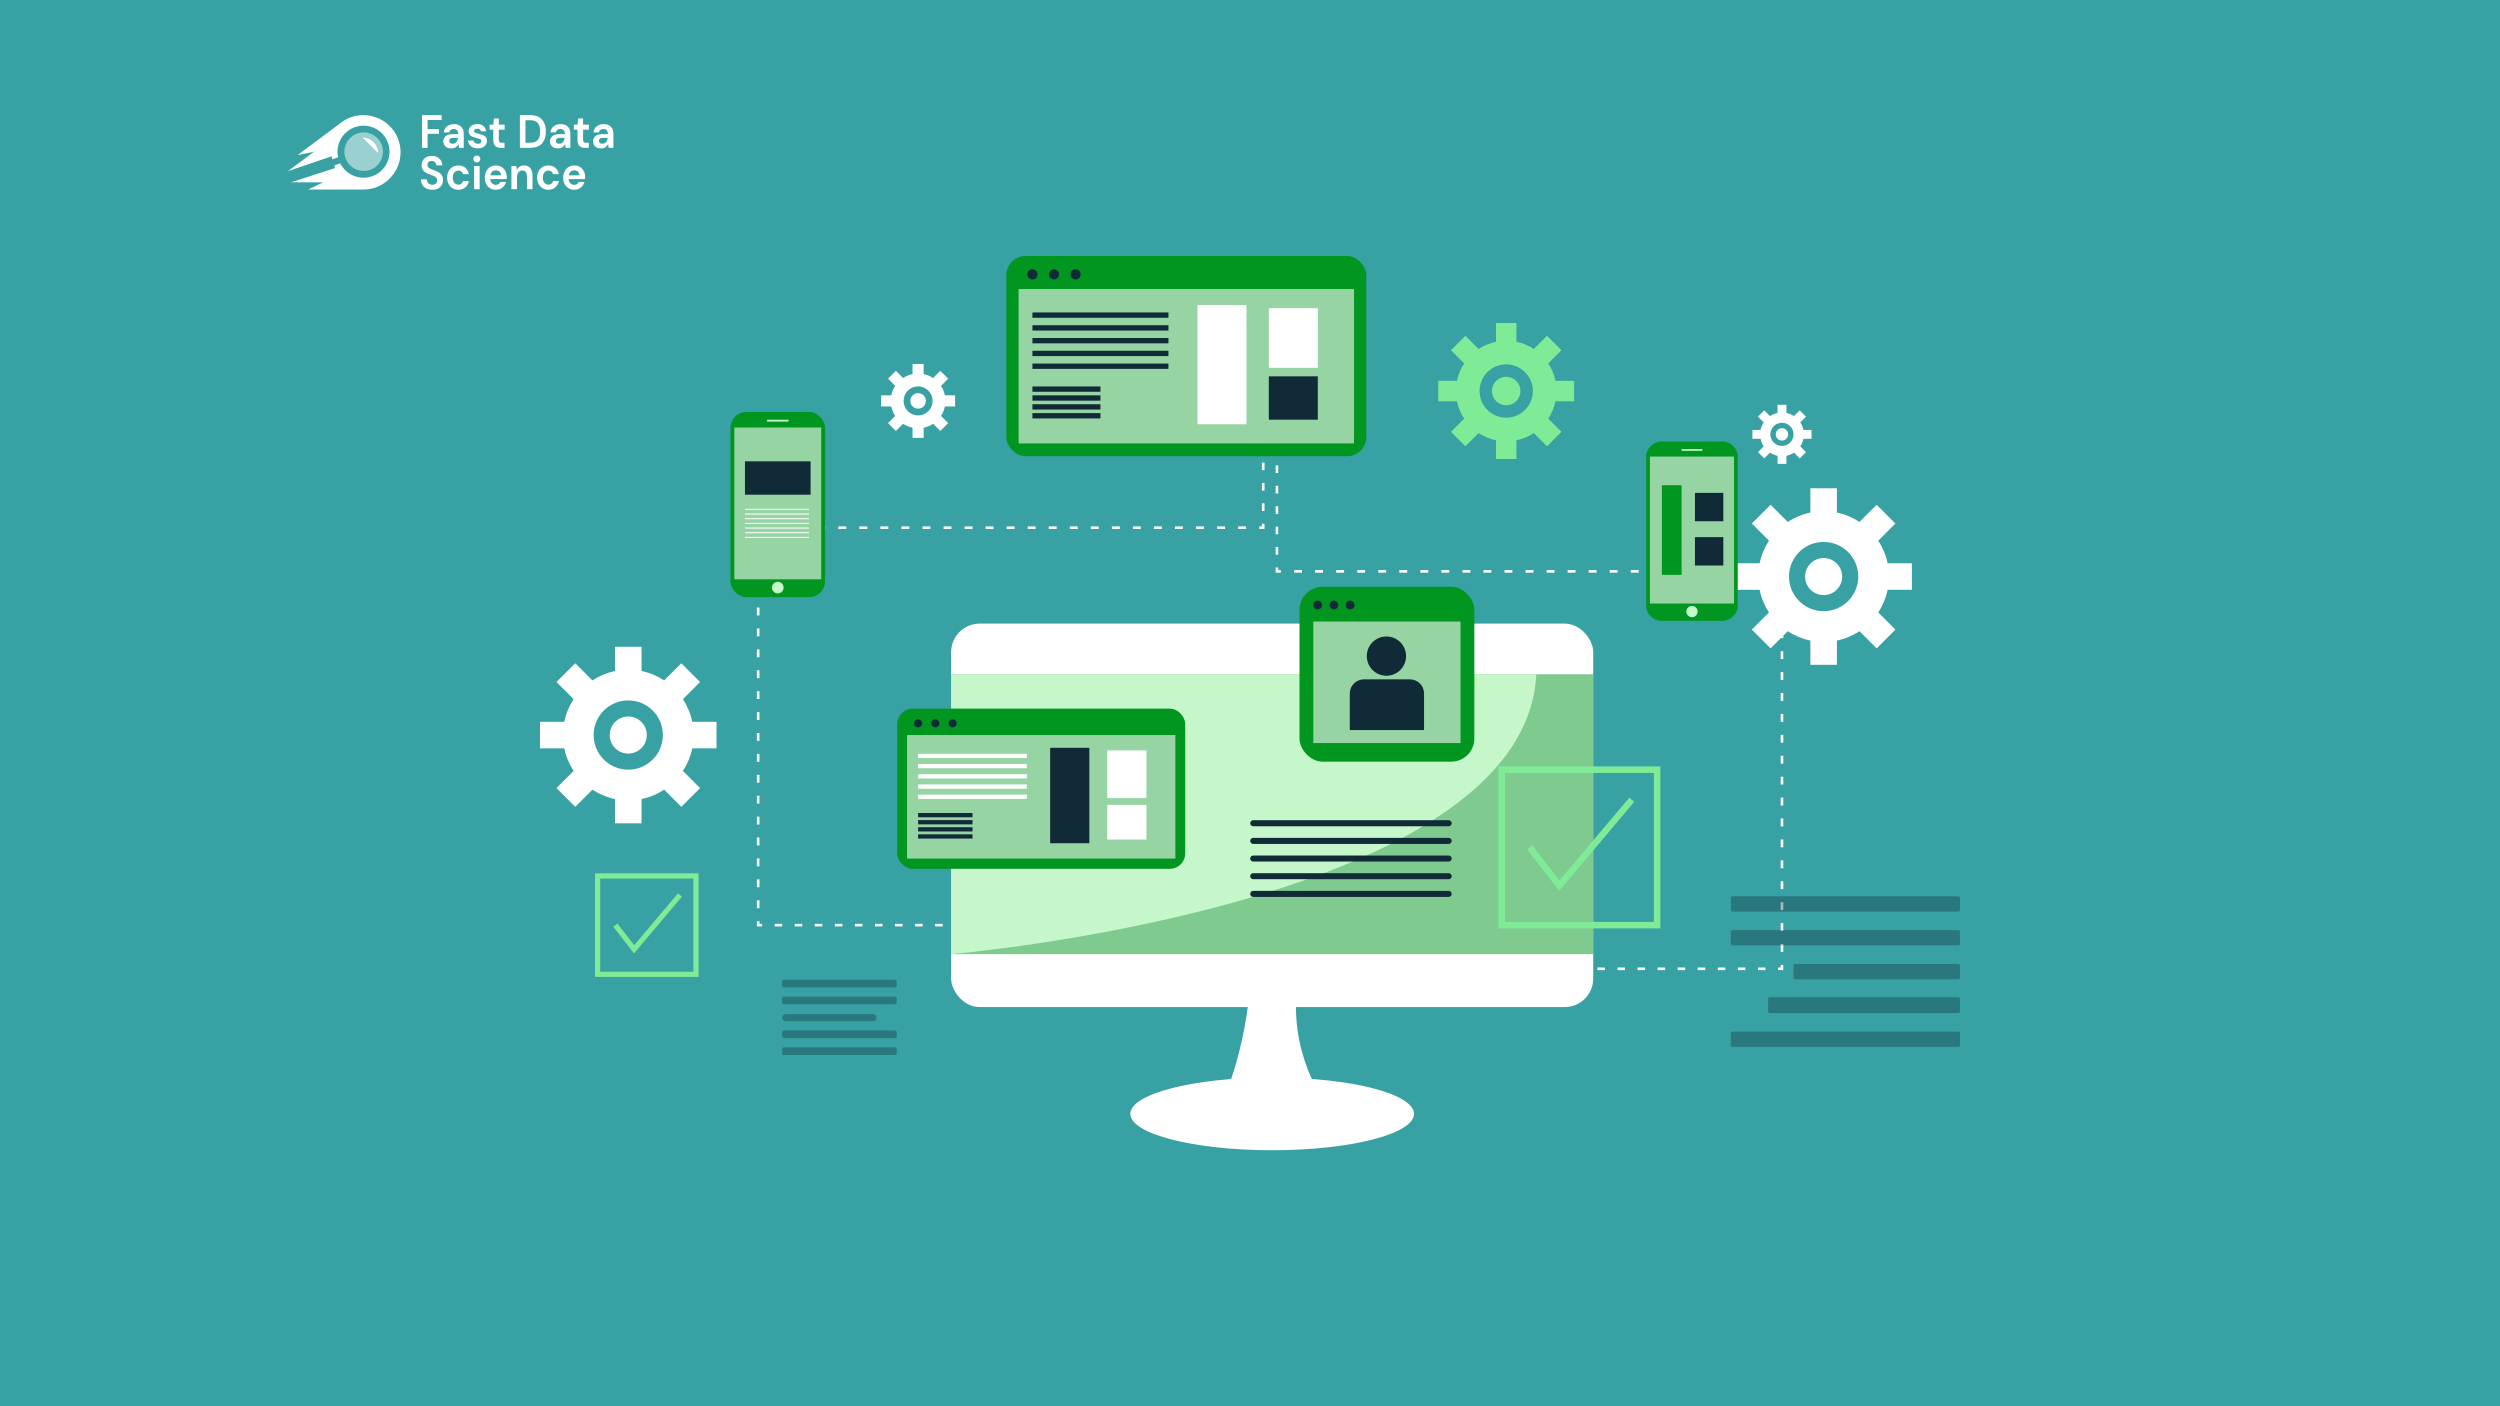 <?xml version="1.0" encoding="UTF-8"?>
<svg id="_圖層_1" data-name="圖層 1" xmlns="http://www.w3.org/2000/svg" xmlns:xlink="http://www.w3.org/1999/xlink" viewBox="0 0 1920 1080">
  <defs>
    <style>
      .cls-1, .cls-2, .cls-3, .cls-4, .cls-5, .cls-6, .cls-7, .cls-8, .cls-9 {
        fill: none;
      }

      .cls-10 {
        clip-path: url(#clippath);
      }

      .cls-11, .cls-12 {
        fill: #009620;
      }

      .cls-13 {
        fill: #fff;
      }

      .cls-14 {
        fill: #7feb97;
      }

      .cls-15 {
        fill: #96d4a4;
      }

      .cls-16 {
        fill: #c6f7ca;
      }

      .cls-17, .cls-18 {
        fill: #102a38;
      }

      .cls-19 {
        fill: #37a1a3;
      }

      .cls-2 {
        stroke-dasharray: 0 0 5.78 9.63;
      }

      .cls-2, .cls-3, .cls-4, .cls-5, .cls-6, .cls-7, .cls-8, .cls-9 {
        stroke-miterlimit: 10;
      }

      .cls-2, .cls-4, .cls-5, .cls-6, .cls-8, .cls-9 {
        stroke: #fff;
        stroke-width: 2px;
      }

      .cls-3 {
        stroke-width: 5px;
      }

      .cls-3, .cls-7 {
        stroke: #7feb97;
      }

      .cls-18 {
        opacity: .34;
      }

      .cls-5 {
        stroke-dasharray: 0 0 6.02 10.04;
      }

      .cls-6 {
        stroke-dasharray: 0 0 5.88 9.8;
      }

      .cls-7 {
        stroke-width: 4px;
      }

      .cls-8 {
        stroke-dasharray: 0 0 5.78 9.63;
      }

      .cls-20, .cls-12 {
        opacity: .5;
      }

      .cls-9 {
        stroke-dasharray: 0 0 6.06 10.1;
      }
    </style>
    <clipPath id="clippath">
      <rect class="cls-1" x="264.51" y="101.71" width="29.59" height="29.59"/>
    </clipPath>
  </defs>
  <rect class="cls-19" width="1920" height="1080"/>
  <g>
    <path class="cls-13" d="M346.69,113.98c-1.42,0-2.59-.25-3.5-.74-.91-.49-1.59-1.14-2.03-1.96-.44-.81-.67-1.71-.67-2.69,0-1.65,.6-2.99,1.8-4.02,1.2-1.03,3-1.54,5.4-1.54h4.2v-.43c0-1.22-.32-2.12-.97-2.69-.65-.58-1.44-.86-2.4-.86-.87,0-1.62,.22-2.27,.66-.65,.44-1.04,1.09-1.2,1.96h-4.17c.11-1.29,.52-2.42,1.22-3.37,.7-.96,1.61-1.69,2.72-2.21,1.11-.51,2.36-.77,3.73-.77,2.36,0,4.21,.63,5.57,1.9,1.36,1.27,2.03,3.06,2.03,5.38v10.95h-3.64l-.4-2.87c-.49,.96-1.17,1.75-2.05,2.37-.88,.62-2.01,.93-3.38,.93m.97-3.59c1.22,0,2.17-.43,2.85-1.29,.68-.86,1.11-1.93,1.28-3.2h-3.64c-1.13,0-1.95,.22-2.43,.66-.49,.44-.73,.99-.73,1.63,0,.69,.25,1.23,.73,1.62,.49,.38,1.13,.57,1.93,.57"/>
    <path class="cls-13" d="M367.06,113.98c-1.47,0-2.76-.26-3.87-.77-1.11-.51-2-1.23-2.67-2.14-.67-.91-1.07-1.96-1.2-3.16h4.3c.13,.69,.49,1.29,1.08,1.78,.59,.49,1.35,.74,2.29,.74s1.62-.2,2.05-.61c.43-.41,.65-.87,.65-1.4,0-.77-.31-1.29-.93-1.56s-1.49-.54-2.6-.81c-.71-.17-1.43-.37-2.17-.61-.73-.24-1.41-.54-2.02-.92-.61-.37-1.11-.85-1.48-1.44-.38-.59-.57-1.31-.57-2.17,0-1.58,.58-2.91,1.75-3.98,1.17-1.08,2.81-1.62,4.92-1.62,1.96,0,3.52,.49,4.68,1.47,1.17,.98,1.86,2.33,2.08,4.06h-4.04c-.25-1.32-1.17-1.98-2.77-1.98-.8,0-1.42,.17-1.85,.5-.43,.33-.65,.75-.65,1.26s.32,.95,.97,1.26c.65,.31,1.5,.6,2.57,.86,1.15,.29,2.22,.61,3.18,.95,.97,.35,1.74,.86,2.32,1.54,.58,.68,.87,1.66,.87,2.93,.02,1.1-.25,2.09-.8,2.98-.56,.89-1.36,1.58-2.4,2.08-1.04,.5-2.28,.75-3.7,.75"/>
    <path class="cls-13" d="M384.57,113.55c-1.73,0-3.12-.45-4.17-1.36-1.05-.91-1.57-2.52-1.57-4.85v-7.75h-2.83v-3.84h2.83l.5-4.77h3.77v4.77h4.47v3.84h-4.47v7.79c0,.86,.17,1.45,.52,1.78,.34,.32,.94,.48,1.78,.48h2.07v3.91h-2.9Z"/>
    <path class="cls-13" d="M399.27,113.55v-25.13h7.97c2.73,0,4.99,.52,6.75,1.56,1.77,1.04,3.08,2.5,3.94,4.38,.86,1.88,1.28,4.09,1.28,6.62s-.43,4.75-1.28,6.62c-.86,1.88-2.17,3.34-3.94,4.38-1.77,1.04-4.02,1.56-6.75,1.56h-7.97Zm4.27-3.95h3.5c1.96,0,3.5-.34,4.63-1.02,1.13-.68,1.95-1.66,2.43-2.94,.49-1.28,.73-2.83,.73-4.65s-.24-3.34-.73-4.63c-.49-1.29-1.3-2.29-2.43-2.98-1.13-.69-2.68-1.04-4.63-1.04h-3.5v17.27Z"/>
    <path class="cls-13" d="M428.59,113.98c-1.42,0-2.59-.25-3.5-.74-.91-.49-1.59-1.14-2.03-1.96-.44-.81-.67-1.71-.67-2.69,0-1.65,.6-2.99,1.8-4.02,1.2-1.03,3-1.54,5.4-1.54h4.2v-.43c0-1.22-.32-2.12-.97-2.69-.65-.58-1.44-.86-2.4-.86-.87,0-1.62,.22-2.27,.66-.65,.44-1.04,1.09-1.2,1.96h-4.17c.11-1.29,.52-2.42,1.22-3.37,.7-.96,1.61-1.69,2.72-2.21,1.11-.51,2.36-.77,3.73-.77,2.36,0,4.21,.63,5.57,1.9,1.36,1.27,2.03,3.06,2.03,5.38v10.95h-3.64l-.4-2.87c-.49,.96-1.17,1.75-2.05,2.37-.88,.62-2.01,.93-3.38,.93m.97-3.59c1.22,0,2.17-.43,2.85-1.29,.68-.86,1.11-1.93,1.28-3.2h-3.64c-1.13,0-1.95,.22-2.43,.66-.49,.44-.73,.99-.73,1.63,0,.69,.25,1.23,.73,1.62,.49,.38,1.13,.57,1.93,.57"/>
    <path class="cls-13" d="M449.27,113.55c-1.73,0-3.12-.45-4.17-1.36-1.05-.91-1.57-2.52-1.57-4.85v-7.75h-2.83v-3.84h2.83l.5-4.77h3.77v4.77h4.47v3.84h-4.47v7.79c0,.86,.17,1.45,.52,1.78,.34,.32,.94,.48,1.78,.48h2.07v3.91h-2.9Z"/>
    <path class="cls-13" d="M461.64,113.98c-1.42,0-2.59-.25-3.5-.74-.91-.49-1.59-1.14-2.03-1.96-.44-.81-.67-1.71-.67-2.69,0-1.65,.6-2.99,1.8-4.02,1.2-1.03,3-1.54,5.4-1.54h4.2v-.43c0-1.22-.32-2.12-.97-2.69-.65-.58-1.44-.86-2.4-.86-.87,0-1.62,.22-2.27,.66-.65,.44-1.04,1.09-1.2,1.96h-4.17c.11-1.29,.52-2.42,1.22-3.37,.7-.96,1.61-1.69,2.72-2.21,1.11-.51,2.36-.77,3.73-.77,2.36,0,4.21,.63,5.57,1.9,1.36,1.27,2.03,3.06,2.03,5.38v10.95h-3.64l-.4-2.87c-.49,.96-1.17,1.75-2.05,2.37-.88,.62-2.01,.93-3.38,.93m.97-3.59c1.22,0,2.17-.43,2.85-1.29,.68-.86,1.11-1.93,1.28-3.2h-3.64c-1.13,0-1.95,.22-2.43,.66-.49,.44-.73,.99-.73,1.63,0,.69,.25,1.23,.73,1.62,.49,.38,1.13,.57,1.93,.57"/>
    <path class="cls-13" d="M332.08,145.74c-1.71,0-3.22-.32-4.54-.95-1.31-.63-2.34-1.54-3.1-2.73-.76-1.18-1.15-2.63-1.17-4.33h4.5c.04,1.17,.44,2.16,1.18,2.96,.74,.8,1.77,1.2,3.08,1.2,1.13,0,2.03-.29,2.7-.88,.67-.59,1-1.37,1-2.35s-.3-1.83-.88-2.4c-.59-.58-1.37-1.04-2.35-1.4-.98-.36-2.02-.74-3.14-1.15-1.8-.67-3.17-1.53-4.12-2.59-.95-1.05-1.42-2.45-1.42-4.2-.02-1.48,.31-2.76,.98-3.82,.68-1.06,1.61-1.89,2.78-2.48,1.18-.59,2.54-.88,4.07-.88s2.93,.3,4.12,.9c1.19,.6,2.12,1.44,2.8,2.51,.68,1.08,1.04,2.36,1.08,3.84h-4.57c-.02-.89-.34-1.67-.95-2.35-.61-.68-1.46-1.02-2.55-1.02-.93-.02-1.72,.22-2.35,.74-.63,.52-.95,1.26-.95,2.24,0,.84,.24,1.5,.73,1.99,.49,.49,1.16,.9,2,1.24,.84,.33,1.81,.69,2.9,1.08,1.16,.43,2.21,.93,3.17,1.51,.96,.58,1.72,1.33,2.3,2.28s.87,2.16,.87,3.64c0,1.32-.31,2.54-.93,3.66-.62,1.12-1.55,2.03-2.77,2.71-1.22,.68-2.72,1.02-4.5,1.02"/>
    <path class="cls-13" d="M352.02,145.74c-1.69,0-3.18-.39-4.47-1.18-1.29-.79-2.31-1.89-3.05-3.3-.74-1.41-1.12-3.03-1.12-4.85s.37-3.43,1.12-4.85c.74-1.41,1.76-2.51,3.05-3.3,1.29-.79,2.78-1.18,4.47-1.18,2.11,0,3.89,.59,5.34,1.78,1.44,1.19,2.37,2.82,2.77,4.9h-4.5c-.22-.86-.66-1.54-1.32-2.03-.66-.49-1.43-.74-2.32-.74-1.18,0-2.18,.48-3,1.44-.82,.96-1.23,2.29-1.23,3.98s.41,3.03,1.23,3.98c.82,.96,1.82,1.44,3,1.44,.89,0,1.66-.24,2.32-.72,.66-.48,1.1-1.16,1.32-2.05h4.5c-.4,2.01-1.32,3.63-2.77,4.85-1.45,1.22-3.23,1.83-5.34,1.83"/>
    <path class="cls-13" d="M366.23,124.73c-.78,0-1.42-.25-1.92-.75-.5-.5-.75-1.14-.75-1.9s.25-1.39,.75-1.88c.5-.49,1.14-.74,1.92-.74s1.42,.25,1.92,.74c.5,.49,.75,1.12,.75,1.88s-.25,1.4-.75,1.9c-.5,.5-1.14,.75-1.92,.75m-2.13,2.76h4.27v17.81h-4.27v-17.81Z"/>
    <path class="cls-13" d="M380.87,145.74c-1.67,0-3.15-.38-4.44-1.15-1.29-.77-2.3-1.84-3.03-3.23-.73-1.39-1.1-2.99-1.1-4.81s.36-3.48,1.08-4.92c.72-1.44,1.72-2.55,3-3.36,1.28-.8,2.78-1.2,4.52-1.2,1.62,0,3.06,.38,4.3,1.15,1.25,.77,2.22,1.81,2.92,3.14,.7,1.33,1.05,2.81,1.05,4.43,0,.26,0,.54-.02,.83-.01,.29-.03,.59-.05,.9h-12.57c.09,1.39,.54,2.48,1.35,3.27,.81,.79,1.8,1.19,2.95,1.19,.87,0,1.59-.21,2.18-.63,.59-.42,1.03-.96,1.32-1.63h4.34c-.31,1.12-.83,2.15-1.55,3.07-.72,.92-1.61,1.65-2.67,2.17-1.06,.53-2.25,.79-3.59,.79m.03-14.93c-1.04,0-1.97,.32-2.77,.95-.8,.63-1.31,1.6-1.53,2.89h8.24c-.07-1.17-.47-2.11-1.2-2.8-.73-.69-1.65-1.04-2.73-1.04"/>
    <path class="cls-13" d="M392.77,145.3v-17.81h3.77l.33,3.02c.51-1.05,1.25-1.89,2.22-2.51,.97-.62,2.11-.93,3.42-.93,2.05,0,3.64,.69,4.77,2.08,1.13,1.39,1.7,3.42,1.7,6.1v10.05h-4.27v-9.62c0-1.53-.29-2.7-.87-3.52-.58-.81-1.48-1.22-2.7-1.22s-2.19,.46-2.95,1.36c-.77,.91-1.15,2.18-1.15,3.81v9.19h-4.27Z"/>
    <path class="cls-13" d="M421.15,145.74c-1.69,0-3.18-.39-4.47-1.18-1.29-.79-2.31-1.89-3.05-3.3-.74-1.41-1.12-3.03-1.12-4.85s.37-3.43,1.12-4.85c.74-1.41,1.76-2.51,3.05-3.3,1.29-.79,2.78-1.18,4.47-1.18,2.11,0,3.89,.59,5.34,1.78,1.44,1.19,2.37,2.82,2.77,4.9h-4.5c-.22-.86-.66-1.54-1.32-2.03-.66-.49-1.43-.74-2.32-.74-1.18,0-2.18,.48-3,1.44-.82,.96-1.23,2.29-1.23,3.98s.41,3.03,1.23,3.98c.82,.96,1.82,1.44,3,1.44,.89,0,1.66-.24,2.32-.72,.66-.48,1.1-1.16,1.32-2.05h4.5c-.4,2.01-1.32,3.63-2.77,4.85-1.45,1.22-3.23,1.83-5.34,1.83"/>
    <path class="cls-13" d="M441.09,145.74c-1.67,0-3.15-.38-4.44-1.15-1.29-.77-2.3-1.84-3.03-3.23-.73-1.39-1.1-2.99-1.1-4.81s.36-3.48,1.08-4.92c.72-1.44,1.72-2.55,3-3.36,1.28-.8,2.78-1.2,4.52-1.2,1.62,0,3.06,.38,4.3,1.15,1.25,.77,2.22,1.81,2.92,3.14,.7,1.33,1.05,2.81,1.05,4.43,0,.26,0,.54-.02,.83-.01,.29-.03,.59-.05,.9h-12.57c.09,1.39,.54,2.48,1.35,3.27,.81,.79,1.8,1.19,2.95,1.19,.87,0,1.59-.21,2.18-.63,.59-.42,1.03-.96,1.32-1.63h4.34c-.31,1.12-.83,2.15-1.55,3.07-.72,.92-1.61,1.65-2.67,2.17-1.06,.53-2.25,.79-3.59,.79m.03-14.93c-1.04,0-1.97,.32-2.77,.95-.8,.63-1.31,1.6-1.53,2.89h8.24c-.07-1.17-.47-2.11-1.2-2.8-.73-.69-1.65-1.04-2.73-1.04"/>
    <g class="cls-20">
      <g class="cls-10">
        <path class="cls-13" d="M294.1,116.5c0,8.17-6.62,14.79-14.79,14.79s-14.79-6.62-14.79-14.79,6.62-14.79,14.79-14.79,14.79,6.62,14.79,14.79"/>
      </g>
    </g>
    <path class="cls-13" d="M290.32,117.51c0-6.56-5.31-11.87-11.87-11.87"/>
    <path class="cls-13" d="M306.3,108.5c-.04-.14-.09-.27-.14-.4-.04-.13-.08-.27-.13-.41-1.07-3.64-3.25-7.19-6.16-10.29-3.31-3.53-7.28-6.04-11.91-7.54-4.41-1.43-8.91-1.81-13.47-1.11-3.3,.5-6.42,1.61-9.35,3.28-1.7,.97-3.28,2.08-4.74,3.33l-31.82,23.73,12.48-2.5-19.96,14.88,33.51-11.42,.66,2.28,4.41-1.5c-.17-.78-.3-1.58-.38-2.37,0-.05-.01-.1-.02-.16-.01-.18-.03-.36-.04-.54-.01-.17-.02-.35-.03-.52-.12-3.28,.56-6.63,2.14-9.77,4.99-9.85,17.01-13.78,26.86-8.8,9.85,4.99,13.78,17.01,8.8,26.86-4.99,9.85-17.01,13.78-26.85,8.8-3.2-1.62-5.77-3.99-7.62-6.78-.02-.03-.04-.06-.06-.09,0-.01-.02-.03-.03-.04h0c-.41-.63-.78-1.27-1.11-1.93l-4.61,1.49,.6,2.1-33.84,10.93h24.72l-7.82,3.78-3.5,1.66h.03l-.03,.02h.04l-.19,.09h42.56c1.1-.01,2.2-.09,3.31-.22,3.35-.39,6.52-1.34,9.48-2.89,4.08-2.14,7.49-5.1,10.2-8.87,2.84-3.94,4.56-8.32,5.14-13.12,.51-4.22,.16-8.37-1.12-11.94"/>
    <polygon class="cls-13" points="324.11 113.55 324.11 88.42 339.18 88.42 339.18 92.11 328.38 92.11 328.38 99.15 337.11 99.15 337.11 102.78 328.38 102.78 328.38 113.55 324.11 113.55"/>
  </g>
  <g>
    <g>
      <line class="cls-4" x1="736.64" y1="710.5" x2="733.64" y2="710.5"/>
      <line class="cls-2" x1="724" y1="710.5" x2="590.09" y2="710.5"/>
      <polyline class="cls-4" points="585.27 710.5 582.27 710.5 582.27 707.5"/>
      <line class="cls-5" x1="582.27" y1="697.46" x2="582.27" y2="413.29"/>
      <polyline class="cls-4" points="582.27 408.27 582.27 405.27 585.27 405.27"/>
      <line class="cls-9" x1="595.37" y1="405.27" x2="962.1" y2="405.27"/>
      <polyline class="cls-4" points="967.15 405.27 970.15 405.27 970.15 402.27"/>
      <line class="cls-6" x1="970.15" y1="392.47" x2="970.15" y2="209.2"/>
      <line class="cls-4" x1="970.15" y1="204.29" x2="970.15" y2="201.29"/>
    </g>
    <g>
      <line class="cls-4" x1="1214.19" y1="744.05" x2="1217.19" y2="744.05"/>
      <line class="cls-8" x1="1226.82" y1="744.05" x2="1360.74" y2="744.05"/>
      <polyline class="cls-4" points="1365.56 744.05 1368.56 744.05 1368.56 741.05"/>
      <line class="cls-5" x1="1368.56" y1="731.01" x2="1368.56" y2="446.84"/>
      <polyline class="cls-4" points="1368.56 441.82 1368.56 438.82 1365.56 438.82"/>
      <line class="cls-9" x1="1355.45" y1="438.82" x2="988.72" y2="438.82"/>
      <polyline class="cls-4" points="983.67 438.82 980.67 438.82 980.67 435.82"/>
      <line class="cls-6" x1="980.67" y1="426.02" x2="980.67" y2="242.74"/>
      <line class="cls-4" x1="980.67" y1="237.84" x2="980.67" y2="234.84"/>
    </g>
    <g>
      <rect class="cls-11" x="772.87" y="196.62" width="276.42" height="153.75" rx="14.72" ry="14.72"/>
      <rect class="cls-15" x="782.28" y="221.97" width="257.61" height="118.58"/>
      <rect class="cls-17" x="792.91" y="239.96" width="104.45" height="4.09"/>
      <rect class="cls-17" x="792.91" y="249.77" width="104.45" height="4.09"/>
      <rect class="cls-17" x="792.91" y="259.59" width="104.45" height="4.09"/>
      <rect class="cls-17" x="792.91" y="269.4" width="104.45" height="4.09"/>
      <rect class="cls-17" x="792.91" y="279.21" width="104.45" height="4.09"/>
      <rect class="cls-17" x="792.91" y="296.8" width="52.23" height="4.09"/>
      <rect class="cls-17" x="792.91" y="303.62" width="52.23" height="4.09"/>
      <rect class="cls-17" x="792.91" y="310.45" width="52.23" height="4.09"/>
      <rect class="cls-17" x="792.91" y="317.27" width="52.23" height="4.09"/>
      <circle class="cls-17" cx="792.91" cy="210.72" r="3.88"/>
      <path class="cls-17" d="M813.36,210.72c0,2.15-1.74,3.88-3.88,3.88s-3.88-1.74-3.88-3.88,1.74-3.88,3.88-3.88,3.88,1.74,3.88,3.88Z"/>
      <circle class="cls-17" cx="826.03" cy="210.72" r="3.88"/>
      <rect class="cls-13" x="919.67" y="234.23" width="37.62" height="91.6"/>
      <rect class="cls-13" x="974.46" y="236.69" width="37.62" height="45.8"/>
      <rect class="cls-17" x="974.46" y="289.03" width="37.62" height="33.28"/>
    </g>
    <g>
      <path class="cls-13" d="M550.3,574.7v-20.38h-18.63c-1.3-6.3-3.79-12.16-7.2-17.36l13.18-13.18-14.41-14.41-13.18,13.18c-5.2-3.42-11.06-5.9-17.36-7.2v-18.63h-20.38v18.63c-6.3,1.3-12.16,3.79-17.36,7.2l-13.18-13.18-14.41,14.41,13.18,13.18c-3.42,5.2-5.9,11.06-7.2,17.36h-18.63v20.38h18.63c1.3,6.3,3.79,12.16,7.2,17.36l-13.18,13.18,14.41,14.41,13.18-13.18c5.2,3.42,11.06,5.9,17.36,7.2v18.63h20.38v-18.63c6.3-1.3,12.16-3.79,17.36-7.2l13.18,13.18,14.41-14.41-13.18-13.18c3.42-5.2,5.9-11.06,7.2-17.36h18.63Zm-67.8,16.4c-14.68,0-26.59-11.9-26.59-26.59s11.9-26.59,26.59-26.59,26.59,11.9,26.59,26.59-11.9,26.59-26.59,26.59Z"/>
      <circle class="cls-13" cx="482.5" cy="564.51" r="14.24"/>
    </g>
    <g>
      <path class="cls-13" d="M733.51,312.16v-8.54h-7.81c-.54-2.64-1.59-5.1-3.02-7.27l5.52-5.52-6.04-6.04-5.52,5.52c-2.18-1.43-4.63-2.47-7.27-3.02v-7.81h-8.54v7.81c-2.64,.54-5.1,1.59-7.27,3.02l-5.52-5.52-6.04,6.04,5.52,5.52c-1.43,2.18-2.47,4.63-3.02,7.27h-7.81v8.54h7.81c.54,2.64,1.59,5.1,3.02,7.27l-5.52,5.52,6.04,6.04,5.52-5.52c2.18,1.43,4.63,2.47,7.27,3.02v7.81h8.54v-7.81c2.64-.54,5.1-1.59,7.27-3.02l5.52,5.52,6.04-6.04-5.52-5.52c1.43-2.18,2.47-4.63,3.02-7.27h7.81Zm-28.41,6.87c-6.15,0-11.14-4.99-11.14-11.14s4.99-11.14,11.14-11.14,11.14,4.99,11.14,11.14-4.99,11.14-11.14,11.14Z"/>
      <circle class="cls-13" cx="705.11" cy="307.89" r="5.97"/>
    </g>
    <g>
      <path class="cls-14" d="M1208.94,308.16v-15.69h-14.34c-1-4.85-2.91-9.36-5.54-13.36l10.14-10.14-11.09-11.09-10.14,10.14c-4-2.63-8.51-4.54-13.36-5.54v-14.34h-15.69v14.34c-4.85,1-9.36,2.91-13.36,5.54l-10.14-10.14-11.09,11.09,10.14,10.14c-2.63,4-4.54,8.51-5.54,13.36h-14.34v15.69h14.34c1,4.85,2.91,9.36,5.54,13.36l-10.14,10.14,11.09,11.09,10.14-10.14c4,2.63,8.51,4.54,13.36,5.54v14.34h15.69v-14.34c4.85-1,9.36-2.91,13.36-5.54l10.14,10.14,11.09-11.09-10.14-10.14c2.63-4,4.54-8.51,5.54-13.36h14.34Zm-52.17,12.62c-11.3,0-20.46-9.16-20.46-20.46s9.16-20.46,20.46-20.46,20.46,9.16,20.46,20.46-9.16,20.46-20.46,20.46Z"/>
      <path class="cls-14" d="M1167.73,300.32c0,6.05-4.91,10.96-10.96,10.96s-10.96-4.91-10.96-10.96,4.91-10.96,10.96-10.96,10.96,4.91,10.96,10.96Z"/>
    </g>
    <g>
      <path class="cls-13" d="M1351.38,452.99c1.3,6.3,3.79,12.16,7.2,17.36l-13.18,13.18,14.41,14.41,13.18-13.18c5.2,3.42,11.06,5.9,17.36,7.2v18.63h20.38v-18.63c6.3-1.3,12.16-3.79,17.36-7.2l13.18,13.18,14.41-14.41-13.18-13.18c3.42-5.2,5.9-11.06,7.2-17.36h18.63v-20.38h-18.63c-1.3-6.3-3.79-12.16-7.2-17.36l13.18-13.18-14.41-14.41-13.18,13.18c-5.2-3.42-11.06-5.9-17.36-7.2v-18.63h-20.38v18.63c-6.3,1.3-12.16,3.79-17.36,7.2l-13.18-13.18-14.41,14.41,13.18,13.18c-3.42,5.2-5.9,11.06-7.2,17.36h-18.63v20.38h18.63Zm22.58-10.19c0-14.68,11.9-26.59,26.59-26.59s26.59,11.9,26.59,26.59-11.9,26.59-26.59,26.59-26.59-11.9-26.59-26.59Z"/>
      <circle class="cls-13" cx="1400.55" cy="442.8" r="14.24"/>
    </g>
    <g>
      <path class="cls-13" d="M1352.11,337c.43,2.11,1.27,4.07,2.41,5.81l-4.41,4.41,4.82,4.82,4.41-4.41c1.74,1.14,3.7,1.98,5.81,2.41v6.23h6.82v-6.23c2.11-.43,4.07-1.27,5.81-2.41l4.41,4.41,4.82-4.82-4.41-4.41c1.14-1.74,1.98-3.7,2.41-5.81h6.23v-6.82h-6.23c-.43-2.11-1.27-4.07-2.41-5.81l4.41-4.41-4.82-4.82-4.41,4.41c-1.74-1.14-3.7-1.98-5.81-2.41v-6.23h-6.82v6.23c-2.11,.43-4.07,1.27-5.81,2.41l-4.41-4.41-4.82,4.82,4.41,4.41c-1.14,1.74-1.98,3.7-2.41,5.81h-6.23v6.82h6.23Zm7.55-3.41c0-4.91,3.98-8.89,8.89-8.89s8.89,3.98,8.89,8.89-3.98,8.89-8.89,8.89-8.89-3.98-8.89-8.89Z"/>
      <path class="cls-13" d="M1363.79,333.59c0,2.63,2.13,4.76,4.76,4.76s4.76-2.13,4.76-4.76-2.13-4.76-4.76-4.76-4.76,2.13-4.76,4.76Z"/>
    </g>
    <g>
      <g>
        <g>
          <g>
            <rect class="cls-13" x="730.48" y="478.94" width="493.11" height="294.48" rx="21.86" ry="21.86"/>
            <rect class="cls-12" x="730.48" y="517.8" width="493.11" height="214.98"/>
            <path class="cls-16" d="M730.48,517.8v214.98s440.88-37.65,449.39-214.98h-449.39Z"/>
            <path class="cls-17" d="M1112.6,634.55h-150.15c-1.27,0-2.31-1.04-2.31-2.31h0c0-1.27,1.04-2.31,2.31-2.31h150.15c1.27,0,2.31,1.04,2.31,2.31h0c0,1.27-1.04,2.31-2.31,2.31Z"/>
            <path class="cls-17" d="M1112.6,648.12h-150.15c-1.27,0-2.31-1.04-2.31-2.31h0c0-1.27,1.04-2.31,2.31-2.31h150.15c1.27,0,2.31,1.04,2.31,2.31h0c0,1.27-1.04,2.31-2.31,2.31Z"/>
            <path class="cls-17" d="M1112.6,661.68h-150.15c-1.27,0-2.31-1.04-2.31-2.31h0c0-1.27,1.04-2.31,2.31-2.31h150.15c1.27,0,2.31,1.04,2.31,2.31h0c0,1.27-1.04,2.31-2.31,2.31Z"/>
            <path class="cls-17" d="M1112.6,675.25h-150.15c-1.27,0-2.31-1.04-2.31-2.31h0c0-1.27,1.04-2.31,2.31-2.31h150.15c1.27,0,2.31,1.04,2.31,2.31h0c0,1.27-1.04,2.31-2.31,2.31Z"/>
            <path class="cls-17" d="M1112.6,688.82h-150.15c-1.27,0-2.31-1.04-2.31-2.31h0c0-1.27,1.04-2.31,2.31-2.31h150.15c1.27,0,2.31,1.04,2.31,2.31h0c0,1.27-1.04,2.31-2.31,2.31Z"/>
          </g>
          <ellipse class="cls-13" cx="977.03" cy="855.45" rx="108.93" ry="27.93"/>
          <path class="cls-13" d="M959.89,752.21s1.55,54.66-24.44,95.95h83.18s-31.02-40.08-21.51-95.95h-37.23Z"/>
        </g>
        <path class="cls-13" d="M945.95,827.52s44.49-13.45,48.42-54.09h-36.11s-2.71,24.94-12.31,54.09Z"/>
        <path class="cls-13" d="M985.97,752.21c0,4.68-3.79,8.47-8.47,8.47s-8.47-3.79-8.47-8.47,3.79-8.47,8.47-8.47,8.47,3.79,8.47,8.47Z"/>
      </g>
      <g>
        <rect class="cls-11" x="689.08" y="544.23" width="221.15" height="123.01" rx="11.78" ry="11.78"/>
        <rect class="cls-15" x="696.6" y="564.51" width="206.1" height="94.87"/>
        <rect class="cls-13" x="705.11" y="578.9" width="83.56" height="3.27"/>
        <rect class="cls-13" x="705.11" y="586.75" width="83.56" height="3.27"/>
        <rect class="cls-13" x="705.11" y="594.61" width="83.56" height="3.27"/>
        <rect class="cls-13" x="705.11" y="602.46" width="83.56" height="3.27"/>
        <rect class="cls-13" x="705.11" y="610.31" width="83.56" height="3.27"/>
        <rect class="cls-17" x="705.11" y="624.38" width="41.78" height="3.27"/>
        <rect class="cls-17" x="705.11" y="629.84" width="41.78" height="3.27"/>
        <rect class="cls-17" x="705.11" y="635.3" width="41.78" height="3.27"/>
        <rect class="cls-17" x="705.11" y="640.76" width="41.78" height="3.27"/>
        <path class="cls-17" d="M708.21,555.51c0,1.72-1.39,3.11-3.11,3.11s-3.11-1.39-3.11-3.11,1.39-3.11,3.11-3.11,3.11,1.39,3.11,3.11Z"/>
        <path class="cls-17" d="M721.46,555.51c0,1.72-1.39,3.11-3.11,3.11s-3.11-1.39-3.11-3.11,1.39-3.11,3.11-3.11,3.11,1.39,3.11,3.11Z"/>
        <path class="cls-17" d="M734.71,555.51c0,1.72-1.39,3.11-3.11,3.11s-3.11-1.39-3.11-3.11,1.39-3.11,3.11-3.11,3.11,1.39,3.11,3.11Z"/>
        <rect class="cls-17" x="806.52" y="574.32" width="30.1" height="73.28"/>
        <rect class="cls-13" x="850.36" y="576.29" width="30.1" height="36.64"/>
        <rect class="cls-13" x="850.36" y="618.16" width="30.1" height="26.62"/>
      </g>
      <g>
        <rect class="cls-3" x="1153.3" y="591.12" width="119.39" height="119.39"/>
        <polyline class="cls-3" points="1174.81 650.81 1197.58 680.14 1253.23 614.2"/>
      </g>
      <path class="cls-13" d="M1076.38,853.35c0,6.56-25.31,11.88-56.54,11.88s-56.54-5.32-56.54-11.88,25.31-11.88,56.54-11.88,56.54,5.32,56.54,11.88Z"/>
    </g>
    <g>
      <rect class="cls-7" x="458.97" y="672.73" width="75.55" height="75.55"/>
      <polyline class="cls-7" points="472.58 710.5 486.99 729.06 522.21 687.33"/>
    </g>
    <g>
      <g>
        <rect class="cls-11" x="561.01" y="316.4" width="72.66" height="142.2" rx="12.19" ry="12.19"/>
        <rect class="cls-15" x="563.99" y="328.32" width="66.7" height="116.58"/>
        <rect class="cls-16" x="589.11" y="322.36" width="16.46" height="1.42"/>
        <path class="cls-16" d="M601.82,451.28c0,2.48-2.01,4.48-4.48,4.48s-4.48-2.01-4.48-4.48,2.01-4.48,4.48-4.48,4.48,2.01,4.48,4.48Z"/>
      </g>
      <g>
        <rect class="cls-17" x="572.13" y="354.3" width="50.41" height="25.62"/>
        <rect class="cls-13" x="572.13" y="390.79" width="49.17" height=".79"/>
        <rect class="cls-13" x="572.13" y="394.38" width="49.17" height=".79"/>
        <rect class="cls-13" x="572.13" y="397.97" width="49.17" height=".79"/>
        <rect class="cls-13" x="572.13" y="401.56" width="49.17" height=".79"/>
        <rect class="cls-13" x="572.13" y="405.15" width="49.17" height=".79"/>
        <rect class="cls-13" x="572.13" y="408.74" width="49.17" height=".79"/>
        <rect class="cls-13" x="572.13" y="412.33" width="49.17" height=".79"/>
      </g>
    </g>
    <g>
      <g>
        <path class="cls-11" d="M1276.05,339.08h46.75c6.51,0,11.8,5.29,11.8,11.8v114.09c0,6.51-5.29,11.8-11.8,11.8h-46.75c-6.51,0-11.8-5.29-11.8-11.8v-114.09c0-6.51,5.29-11.8,11.8-11.8Z"/>
        <rect class="cls-15" x="1267.13" y="350.63" width="64.59" height="112.89"/>
        <rect class="cls-16" x="1291.46" y="344.85" width="15.94" height="1.37"/>
        <circle class="cls-16" cx="1299.43" cy="469.69" r="4.34"/>
      </g>
      <rect class="cls-11" x="1276.31" y="372.67" width="15.15" height="68.81"/>
      <rect class="cls-17" x="1301.72" y="378.52" width="21.79" height="21.79"/>
      <rect class="cls-17" x="1301.72" y="412.52" width="21.79" height="21.79"/>
    </g>
    <g>
      <rect class="cls-11" x="998.01" y="450.66" width="134.28" height="134.28" rx="17.7" ry="17.7"/>
      <rect class="cls-15" x="1008.61" y="477.33" width="113.08" height="93.35"/>
      <g>
        <circle class="cls-17" cx="1064.77" cy="503.89" r="15.08"/>
        <path class="cls-17" d="M1047.52,521.73h35.26c6.01,0,10.89,4.88,10.89,10.89v28.07h-57.03v-28.07c0-6.01,4.88-10.89,10.89-10.89Z"/>
      </g>
      <circle class="cls-17" cx="1011.98" cy="464.63" r="3.36"/>
      <path class="cls-17" d="M1027.82,464.63c0,1.86-1.51,3.36-3.36,3.36s-3.36-1.51-3.36-3.36,1.51-3.36,3.36-3.36,3.36,1.51,3.36,3.36Z"/>
      <circle class="cls-17" cx="1036.93" cy="464.63" r="3.36"/>
    </g>
    <g>
      <rect class="cls-18" x="1329.28" y="688.38" width="176.02" height="11.73" rx="1.29" ry="1.29"/>
      <rect class="cls-18" x="1329.28" y="714.35" width="176.02" height="11.73" rx="1.29" ry="1.29"/>
      <rect class="cls-18" x="1377.36" y="740.33" width="127.94" height="11.73" rx="1.29" ry="1.29"/>
      <rect class="cls-18" x="1357.9" y="765.87" width="147.39" height="12.16" rx="1.29" ry="1.29"/>
      <rect class="cls-18" x="1329.28" y="792.28" width="176.02" height="11.73" rx="1.29" ry="1.29"/>
    </g>
    <g>
      <rect class="cls-18" x="600.68" y="752.43" width="88.01" height="5.87" rx="1.29" ry="1.29"/>
      <rect class="cls-18" x="600.68" y="765.42" width="88.01" height="5.87" rx="1.29" ry="1.29"/>
      <path class="cls-18" d="M670.4,784.27h-67c-1.49,0-2.71-1.22-2.71-2.71h0c0-1.49,1.22-2.71,2.71-2.71h67c1.49,0,2.71,1.22,2.71,2.71h0c0,1.49-1.22,2.71-2.71,2.71Z"/>
      <rect class="cls-18" x="600.68" y="791.39" width="88.01" height="5.87" rx="1.29" ry="1.29"/>
      <rect class="cls-18" x="600.68" y="804.38" width="88.01" height="5.87" rx="1.29" ry="1.29"/>
    </g>
  </g>
</svg>